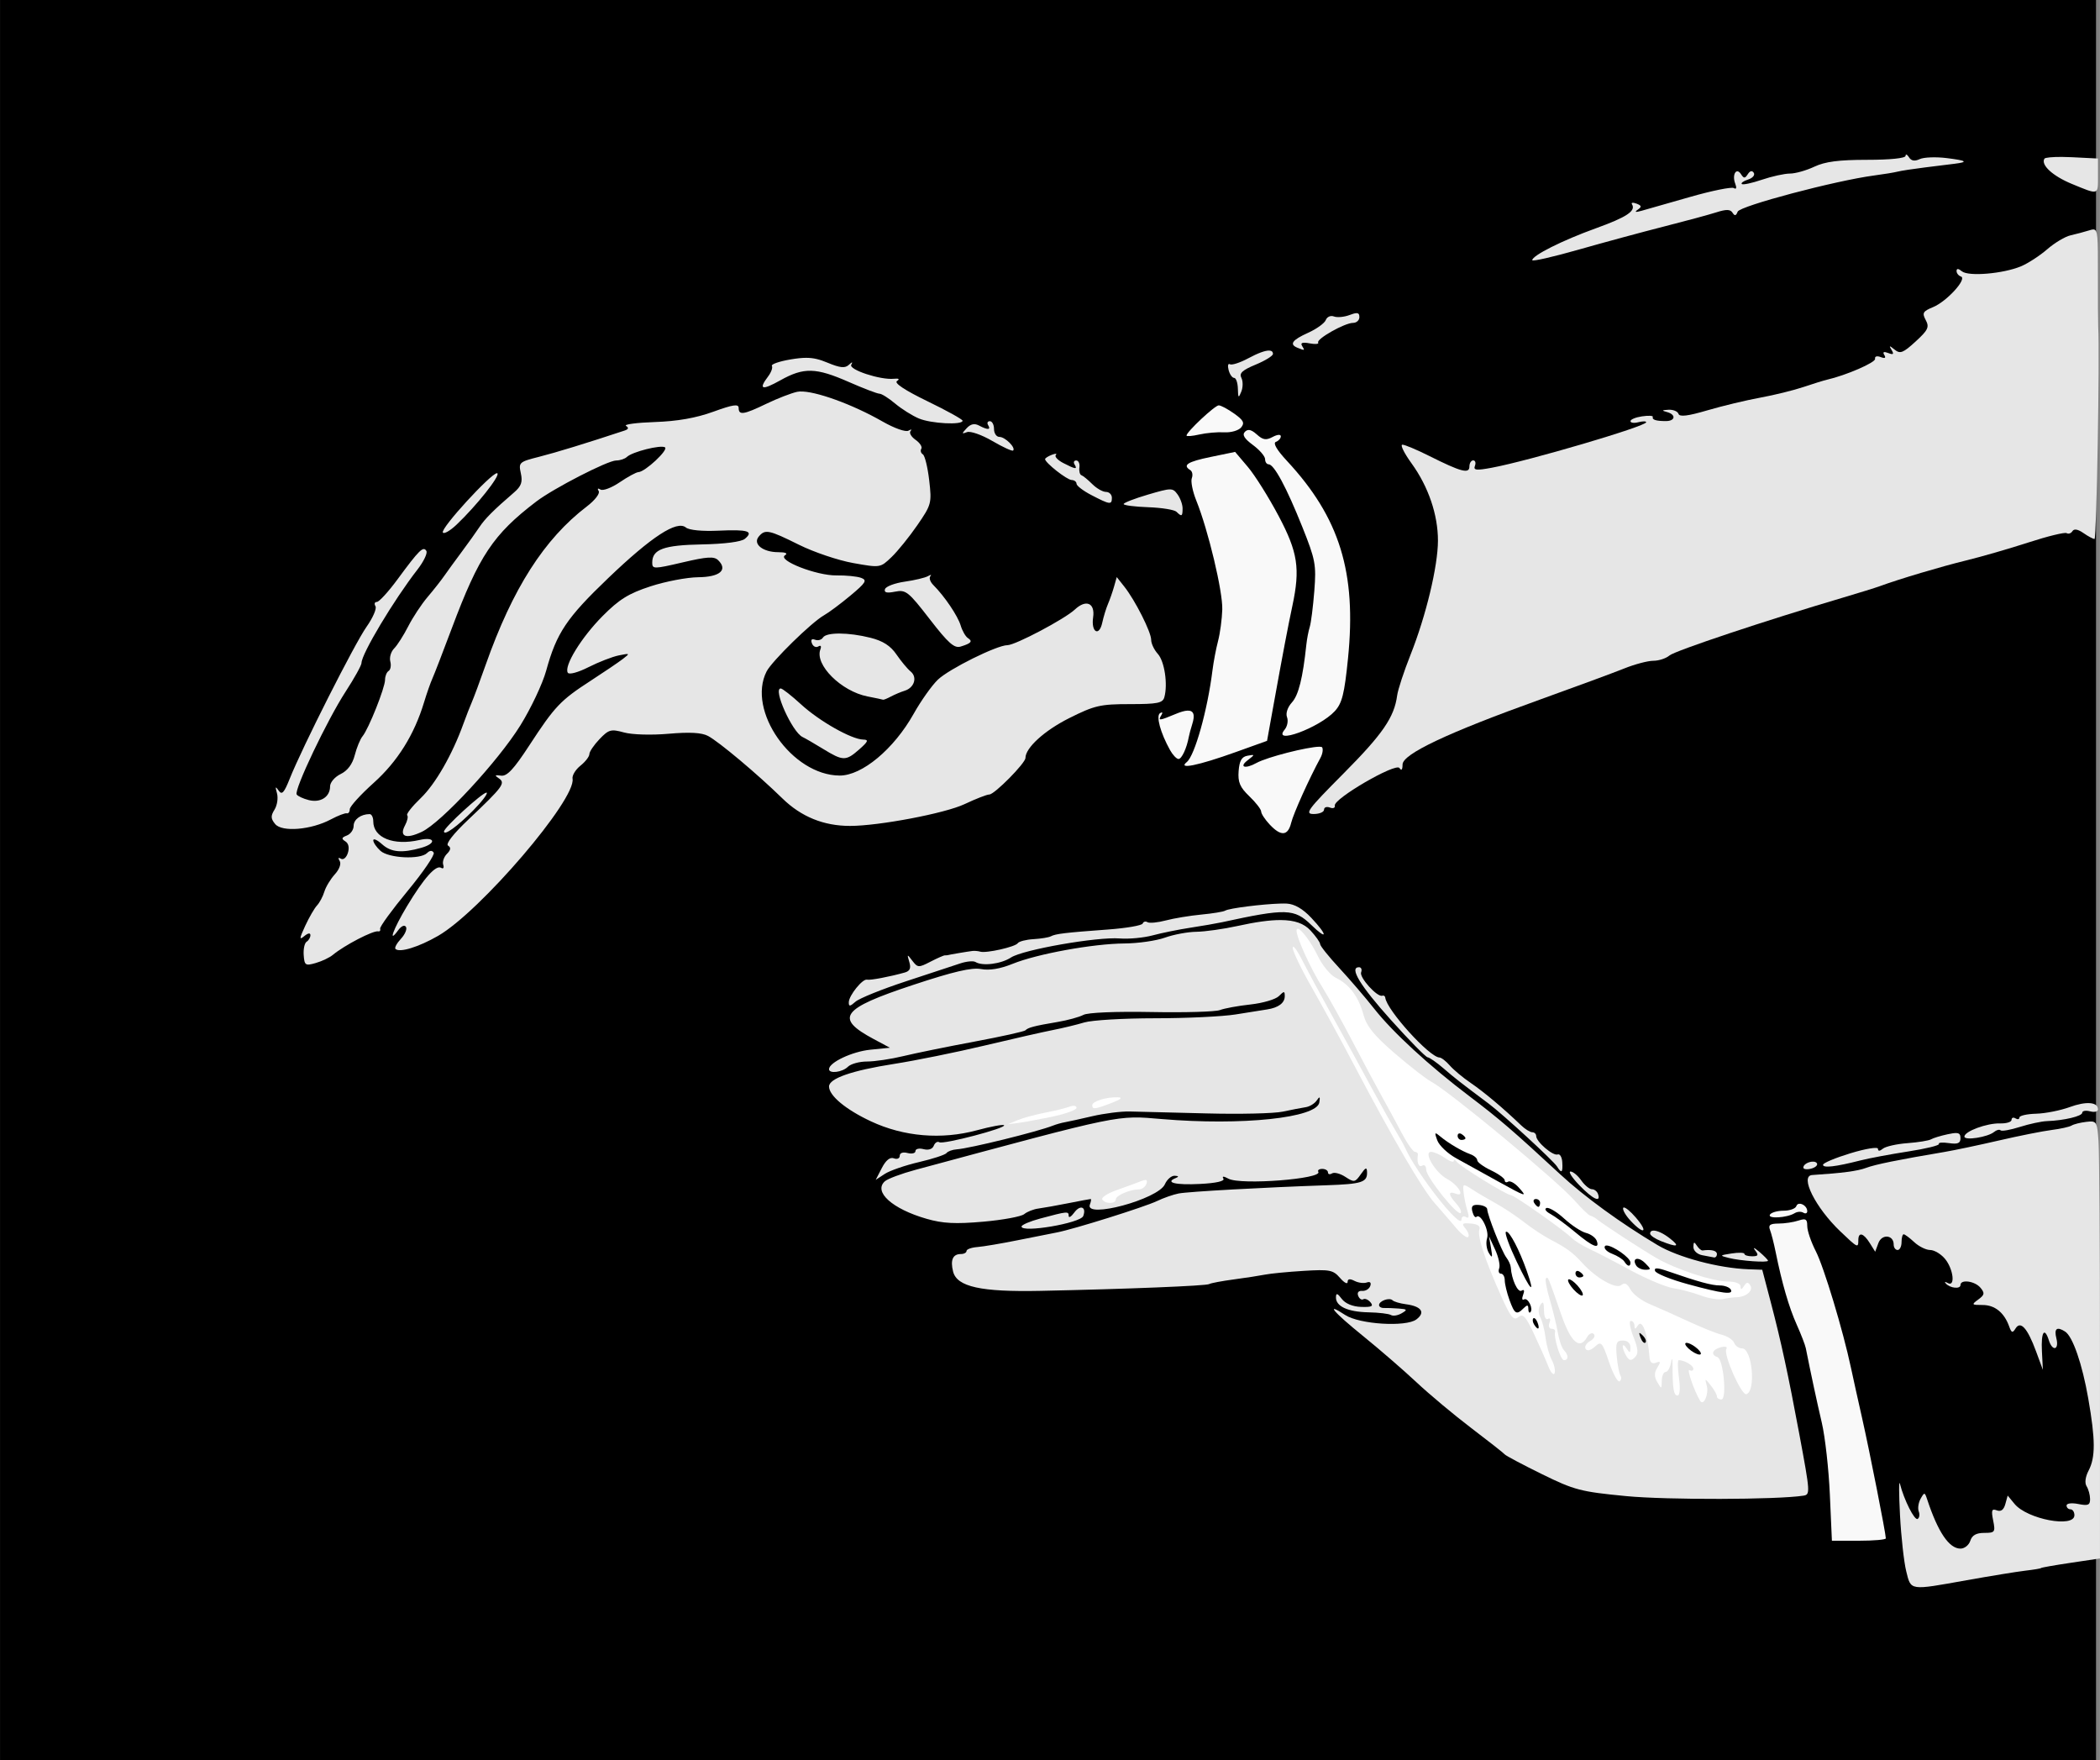 <?xml version="1.0" encoding="UTF-8"?>
<svg width="150.85mm" height="126.43mm" version="1.1" viewBox="0 0 534.51 448" xmlns="http://www.w3.org/2000/svg">
<rect x="0" y="0" width="534.51" height="448" fill="#808080" stroke="none"/>
<g transform="translate(-442.42 -940.83)">
<rect x="442.42" y="940.83" width="533.51" height="448" fill-rule="evenodd"/>
<g fill="#e6e6e6">
<path d="m647.61 1031.9c-1.124 8e-4 -2.375 0.141-3.945 0.404-2.893 0.485-5.045 1.232-4.781 1.658 0.263 0.426-0.169 1.628-0.959 2.672-2.532 3.345-1.614 3.632 3.127 0.982 5.957-3.329 9.011-3.257 17.375 0.414 3.759 1.65 7.287 3 7.84 3s2.347 1.129 3.986 2.508c1.639 1.379 4.363 3.09 6.053 3.801 3.112 1.308 11.107 1.718 11.117 0.568 2e-3 -0.344-4.029-2.578-8.957-4.965-5.699-2.76-8.52-4.628-7.75-5.129 0.78-0.507 0.499-0.714-0.789-0.582-3.417 0.349-11.537-2.321-10.842-3.564 0.444-0.793 0.256-0.784-0.627 0.031-0.966 0.892-2.231 0.762-5.396-0.555-2.057-0.856-3.578-1.243-5.451-1.242zm-1.6 8.566c-0.256 0.012-0.487 0.039-0.691 0.084-1.546 0.34-5.078 1.711-7.848 3.047-5.779 2.788-7.045 2.978-7.045 1.055 0-1.068-1.443-0.854-6.447 0.963-4.394 1.595-9.135 2.432-14.895 2.627-4.647 0.157-7.946 0.6-7.332 0.983 0.759 0.473 0.645 0.852-0.355 1.184-9.62 3.186-17.417 5.579-21.758 6.678-5.09 1.288-5.262 1.444-4.658 4.193 0.49 2.23 0.114 3.297-1.715 4.873-5.251 4.525-7.413 6.69-8.84 8.846-0.825 1.247-2.85 4.079-4.5 6.295-1.65 2.216-3.658 4.976-4.461 6.133s-2.713 3.578-4.244 5.381c-1.531 1.803-3.739 5.148-4.906 7.436-1.167 2.288-2.78 4.819-3.584 5.623-0.804 0.804-1.243 2.293-0.977 3.311 0.266 1.017 0.075 2.102-0.424 2.41-0.498 0.308-0.91 1.322-0.91 2.252-6e-3 2.024-4.177 12.496-5.723 14.367-0.601 0.727-1.496 2.897-1.99 4.822-0.588 2.293-1.826 3.95-3.59 4.805-1.481 0.718-2.691 2.126-2.691 3.129 0 2.687-2.42 4.252-5.414 3.5-1.433-0.36-2.822-1.006-3.088-1.436-0.709-1.147 7.766-18.951 12.457-26.17 2.225-3.424 4.045-6.705 4.045-7.291 0-2.302 8.215-16.018 14.238-23.77 1.595-2.053 2.616-4.192 2.268-4.756-0.789-1.277-1.815-0.266-7.338 7.238-2.327 3.163-4.695 5.75-5.26 5.75s-0.725 0.488-0.357 1.084-0.655 2.958-2.273 5.25c-3.025 4.283-16.38 30.694-19.562 38.686-1.434 3.602-1.988 4.186-2.816 2.981-0.806-1.173-0.897-1.022-0.418 0.688 0.337 1.203 0.058 3.08-0.623 4.17-1 1.602-0.969 2.306 0.168 3.676 1.745 2.103 9.16 1.482 14.17-1.185 1.817-0.968 3.642-1.666 4.055-1.553s0.752-0.357 0.762-1.045c7e-3 -0.688 2.745-3.702 6.086-6.699 6.081-5.456 10.334-12.266 12.834-20.551 0.664-2.2 1.611-4.9 2.106-6s2.729-6.883 4.967-12.854c6.897-18.404 10.526-23.847 21.467-32.191 4.407-3.362 18.205-10.455 20.338-10.455 0.985 0 2.218-0.407 2.74-0.906 1.361-1.3 8.589-3.124 9.688-2.445 0.987 0.61-5.043 6.245-6.756 6.312-0.56 0.022-2.705 1.186-4.768 2.588-2.062 1.401-4.261 2.232-4.887 1.846-0.676-0.418-0.861-0.26-0.459 0.391 0.376 0.609-0.958 2.342-3.008 3.906-10.851 8.278-18.903 20.879-25.756 40.309-1.455 4.125-3.04 8.4-3.523 9.5s-1.448 3.575-2.143 5.5c-2.848 7.889-7.122 15.333-10.871 18.936-2.188 2.102-3.736 4.063-3.441 4.357s0.049 1.447-0.547 2.561c-1.547 2.89 0.222 3.572 4.279 1.647 4.966-2.357 19.395-17.935 25.068-27.068 2.709-4.362 5.668-10.632 6.576-13.932 2.652-9.639 5.194-13.426 15.857-23.629 10.981-10.506 17.432-14.703 19.705-12.816 0.816 0.677 4.149 1 8.334 0.807 7.479-0.345 9.014 0.135 6.664 2.086-0.904 0.75-5.159 1.3-10.889 1.408-9.775 0.184-12.674 1.245-12.674 4.639 0 1.66 0.395 1.658 7.75-0.062 6.251-1.463 7.997-1.57 9.035-0.551 2.528 2.483 0.426 4.276-5.078 4.33-2.865 0.028-8.331 1.071-12.148 2.318-5.578 1.823-7.975 3.31-12.209 7.578-5.419 5.462-9.878 12.732-8.84 14.412 0.334 0.541 2.613-0.076 5.289-1.43 2.586-1.308 6.051-2.652 7.701-2.986 2.862-0.58 2.908-0.538 1 0.924-1.1 0.843-4.781 3.336-8.18 5.539-7.68 4.979-9.105 6.479-15.602 16.434-3.995 6.121-5.691 7.932-7.221 7.709-1.575-0.23-1.693-0.087-0.562 0.674 1.789 1.203 1.109 2.126-7.725 10.496-3.857 3.654-5.858 6.223-5.176 6.644 0.783 0.484 0.696 1.103-0.293 2.092-0.772 0.772-1.196 2.024-0.943 2.783 0.253 0.759 0.016 1.108-0.525 0.773-1.334-0.825-4.414 2.633-8.703 9.77-3.467 5.769-4.944 9.819-2.225 6.1 0.782-1.069 1.608-1.424 1.967-0.844 0.34 0.55-0.239 1.92-1.287 3.045-1.048 1.125-1.669 2.282-1.381 2.57 1.02 1.02 5.892-0.473 10.842-3.324 10.696-6.16 35.196-34.78 34.232-39.988-0.153-0.825 0.749-2.32 2.002-3.322 1.253-1.002 2.279-2.328 2.279-2.945 0-0.617 1.163-2.337 2.586-3.822 2.35-2.453 2.921-2.608 6.227-1.695 2.074 0.573 6.96 0.716 11.359 0.332 5.348-0.467 8.428-0.297 10.023 0.551 2.811 1.494 12.647 9.754 18.932 15.898 4.779 4.672 10.512 7.004 17.211 7.004 7.372 0 24.211-3.202 29.164-5.545 2.854-1.35 5.692-2.455 6.307-2.455 1.303 0 9.191-7.979 9.191-9.297 0-2.578 4.856-6.994 11.162-10.148 6.429-3.216 7.896-3.555 15.404-3.555 7.05 0 8.372-0.263 8.787-1.75 0.922-3.303 0.044-9.152-1.654-11.029-0.935-1.033-1.699-2.644-1.699-3.582 0-1.99-4.078-10.063-6.846-13.555l-1.914-2.416-0.684 2.416c-0.376 1.329-1.07 3.316-1.543 4.416-0.473 1.1-1.133 3.256-1.467 4.791-0.791 3.636-2.876 2.405-2.322-1.371 0.537-3.661-1.8-4.667-4.641-1.998-2.574 2.418-15.178 9.078-17.18 9.078-2.645 0-14.853 6.056-17.691 8.775-1.536 1.472-4.314 5.388-6.172 8.701-5.032 8.971-13.145 15.737-18.836 15.707-12.121-0.063-23.674-16.529-18.592-26.498 1.331-2.61 11.465-12.526 14.605-14.289 1.221-0.685 4.265-2.954 6.764-5.043 3.93-3.285 4.293-3.892 2.682-4.488-1.024-0.379-3.846-0.658-6.269-0.621-5.068 0.077-15.131-3.862-13.09-5.123 0.793-0.49 0.149-0.787-1.713-0.787-3.925 0-6.544-2.084-4.982-3.965 1.611-1.941 2.553-1.75 10.25 2.078 3.773 1.877 9.971 3.967 13.773 4.646 6.907 1.234 6.915 1.234 9.779-1.51 1.577-1.51 4.537-5.171 6.578-8.135 3.583-5.203 3.688-5.597 3.012-11.42-0.385-3.317-1.112-6.288-1.617-6.6-0.505-0.312-0.678-0.955-0.385-1.43 0.293-0.474-0.373-1.495-1.478-2.269-1.106-0.774-1.675-1.779-1.266-2.231 0.409-0.452 0.175-0.493-0.52-0.094-0.712 0.41-3.591-0.605-6.604-2.328-7.726-4.421-17.203-7.822-21.049-7.639zm48.355 7.562c-0.583 0-0.779 0.45-0.439 1 0.766 1.239-0.106 1.278-2.316 0.105-1.161-0.616-2.141-0.401-3.152 0.691-1.294 1.397-1.282 1.514 0.092 0.986 0.857-0.329 3.754 0.684 6.439 2.252 2.685 1.568 5.072 2.663 5.303 2.432 0.722-0.722-2.041-3.467-3.488-3.467-0.758 0-1.377-0.9-1.377-2s-0.478-2-1.061-2zm16.787 8.295c-0.184-0.01-0.535 0.076-1.008 0.258-0.946 0.363-1.719 0.859-1.719 1.101 0 0.913 5.552 5.282 6.75 5.313 0.688 0.017 1.25 0.445 1.25 0.949s1.688 1.798 3.75 2.871c4.758 2.477 5.25 2.543 5.25 0.713 0-0.825-0.675-1.5-1.5-1.5s-2.4-0.9-3.5-2-2.337-2.112-2.75-2.25c-0.413-0.138-0.645-1.038-0.514-2s-0.233-1.75-0.809-1.75-0.768 0.45-0.428 1c0.824 1.333 0.232 1.26-2.871-0.35-1.429-0.742-2.282-1.665-1.895-2.053 0.194-0.194 0.176-0.295-8e-3 -0.303zm-142.25 4.934c-1.585 0.089-14.409 14.057-13.77 15.104 0.28 0.458 1.851-0.442 3.492-2 5.054-4.797 11.084-12.377 10.395-13.066-0.027-0.027-0.066-0.04-0.117-0.037zm171.24 4.131c-0.98 0.01-2.546 0.445-5.51 1.316-3.414 1.003-6.208 2.088-6.209 2.41-8e-4 0.322 2.812 0.685 6.25 0.807 3.438 0.122 6.677 0.646 7.199 1.164 1.33 1.319 1.551 1.196 1.551-0.867 0-0.995-0.581-2.603-1.291-3.574-0.616-0.843-1.011-1.264-1.99-1.256zm-60.809 21.77c-0.108-0.01-0.353 0.094-0.711 0.301-0.715 0.413-3.379 1.047-5.918 1.41s-4.802 1.218-5.029 1.9c-0.294 0.883 0.441 1.071 2.553 0.648 2.75-0.55 3.392-0.041 8.83 6.994 4.725 6.113 6.254 7.47 7.865 6.979 2.702-0.824 3.144-1.341 1.855-2.166-0.597-0.383-1.425-1.82-1.838-3.195-0.741-2.467-4.099-7.439-6.955-10.295-0.807-0.807-1.152-1.817-0.766-2.246 0.193-0.214 0.222-0.325 0.113-0.33zm-23.184 14.914c-2.218-0.01-3.84 0.331-4.269 1.025-0.363 0.588-1.266 0.835-2.008 0.551-0.865-0.332-1.151-1e-3 -0.795 0.926 0.305 0.795 1.033 1.147 1.619 0.785 0.63-0.389 0.846-0.08 0.527 0.756-1.482 3.893 5.315 10.664 12.014 11.967 2.027 0.394 3.804 0.769 3.949 0.832 0.145 0.063 1.045-0.303 2-0.812 0.955-0.51 2.533-1.174 3.508-1.476 2.451-0.761 3.279-3.447 1.508-4.895-0.809-0.661-2.431-2.609-3.606-4.328-1.51-2.211-3.441-3.455-6.598-4.25-2.817-0.71-5.631-1.07-7.85-1.08zm-14.996 13.982c-2.114-0.073 2.903 11.114 5.539 12.354 0.676 0.318 3.03 1.681 5.231 3.029 5.078 3.113 5.784 3.123 9.193 0.123 2.274-2 2.467-2.474 1.022-2.5-2.982-0.053-11.153-4.676-15.812-8.945-2.421-2.219-4.749-4.046-5.172-4.061zm-74.928 26.5c-1.107 0.051-10.803 8.885-10.803 9.902 0 1.162 3.432-1.318 7.443-5.379 2.17-2.196 3.718-4.222 3.439-4.5-0.017-0.017-0.044-0.024-0.08-0.024zm-29.723 5.473c-2.236 0-4.08 1.356-4.08 3 0 0.982-0.776 2.084-1.723 2.447-1.357 0.521-1.44 0.835-0.393 1.482 0.831 0.514 1.073 1.623 0.648 2.961-0.377 1.188-1.158 1.842-1.76 1.471-0.668-0.413-0.793-0.2-0.324 0.559 0.44 0.711-0.078 2.144-1.23 3.404-1.094 1.197-2.296 3.186-2.67 4.42-0.374 1.234-1.214 2.809-1.865 3.5-0.651 0.691-2.003 3.026-3.004 5.188-1.508 3.256-1.55 3.706-0.25 2.627 0.959-0.796 1.57-0.89 1.57-0.24 0 0.585-0.432 1.331-0.959 1.656-0.526 0.325-0.864 1.862-0.75 3.416 0.191 2.605 0.429 2.762 3.055 2.01 1.566-0.448 3.527-1.379 4.357-2.068 2.961-2.457 10.293-6.262 11.547-5.992 0.412 0.089 0.637-0.218 0.5-0.682-0.138-0.463 3.009-4.785 6.994-9.604s6.971-9.203 6.637-9.744c-0.389-0.63-0.999-0.593-1.695 0.104-1.709 1.709-9.768 1.323-11.857-0.568-1.006-0.91-1.828-2.113-1.828-2.674s1.012-0.108 2.25 1.004c2.287 2.056 5.057 2.303 10 0.893 3.939-1.124 3.492-2.897-0.5-1.98-6.59 1.513-11.75-0.57-11.75-4.742 0-1.015-0.415-1.846-0.92-1.846z"/>
<path d="m768.28 1170.8c-4.481 0.131-13.003 1.174-14.018 1.801-0.444 0.275-3.175 0.723-6.07 0.996-2.895 0.274-6.962 0.946-9.037 1.494-2.075 0.548-4.176 0.748-4.666 0.445-0.49-0.303-1.042-0.149-1.227 0.344-0.184 0.492-4.159 1.177-8.834 1.52-10.874 0.797-13.342 1.091-14.533 1.73-0.533 0.286-2.524 0.611-4.428 0.725-1.903 0.113-3.703 0.578-4 1.031-0.611 0.933-8.013 2.603-9.539 2.152-0.55-0.163-1.45-0.243-2-0.178-1.177 0.139-5.888 0.934-6.25 1.055-0.138 0.046-0.481 0.075-0.762 0.062-0.281-0.011-1.936 0.717-3.678 1.617-2.988 1.545-3.246 1.534-4.592-0.229-1.356-1.776-1.395-1.762-0.781 0.301 0.47 1.581 0.159 2.307-1.147 2.676-3.805 1.074-8.829 2.027-9.613 1.822-1.124-0.293-4.604 4.006-4.644 5.738h2e-3c-0.027 1.153 0.281 1.127 1.717-0.137 0.963-0.847 6.7-3.166 12.75-5.152s12.303-4.048 13.896-4.582c1.593-0.534 3.346-0.695 3.894-0.355 1.781 1.101 6.51 0.497 9.027-1.152 3.044-1.995 21.927-5.302 27.674-4.848 2.332 0.184 6.101-0.168 8.375-0.781 2.274-0.614 6.608-1.493 9.633-1.955s6.625-1.085 8-1.385c16.337-3.559 18.437-3.497 22.738 0.672 4.234 4.107 4.236 2.672 0-1.818-2.169-2.299-4.26-3.505-6.25-3.606-0.441-0.022-0.999-0.023-1.639 0zm0.107 4.195c-2.805-0.012-6.372 0.493-10.959 1.502-3.575 0.786-8.3 1.452-10.5 1.48s-5.8 0.7-8 1.492c-2.2 0.792-6.846 1.46-10.322 1.484-7.962 0.055-22.207 2.651-28.457 5.186-3.134 1.27-5.895 1.728-8.025 1.328-2.377-0.446-7.009 0.636-17.275 4.031-18.382 6.08-20.078 8.426-9.988 13.82l4.068 2.174-5 0.502c-4.602 0.463-10.5 3.244-10.5 4.951 0 1.225 3.404 0.789 4.809-0.615 0.733-0.733 2.923-1.334 4.867-1.334 1.944 0 6.075-0.613 9.18-1.363 3.104-0.751 11.27-2.417 18.145-3.701s12.725-2.582 13-2.885c0.629-0.692 2.292-1.123 8.182-2.117 2.576-0.435 5.535-1.248 6.576-1.805 1.115-0.597 8.224-0.893 17.316-0.723 8.483 0.16 16.326-0.066 17.426-0.5 1.1-0.433 4.587-1.073 7.75-1.42 3.163-0.347 6.425-1.304 7.25-2.129 1.333-1.333 1.5-1.331 1.5 0.014 0 1.73-1.608 2.935-4.5 3.375-1.1 0.167-4.7 0.74-8 1.272s-12.529 0.975-20.508 0.975c-7.979 0-16.079 0.482-18 1.06-1.921 0.579-5.517 1.448-7.992 1.932-2.475 0.483-10.35 2.272-17.5 3.975s-17.5 3.799-23 4.66c-10.692 1.674-16.5 3.695-16.5 5.74 0 2.329 4.256 5.866 10.664 8.865 8.351 3.908 17.955 4.718 26.979 2.275 3.545-0.96 6.653-1.537 6.908-1.281 0.699 0.699-15.47 4.95-16.473 4.33-0.478-0.295-1.115 0.102-1.414 0.881-0.332 0.866-1.345 1.206-2.603 0.877-1.134-0.296-2.061-0.078-2.061 0.484 0 0.563-0.9 0.788-2 0.5-1.195-0.312-2-0.03-2 0.701 0 0.674-0.67 0.966-1.492 0.65-0.977-0.375-2.035 0.473-3.059 2.453l-1.565 3.025 2.312-1.514c1.271-0.833 5.194-2.188 8.717-3.01s6.669-1.854 6.994-2.295c0.325-0.441 1.492-0.865 2.592-0.943 3.325-0.236 20.596-4.494 24.5-6.041 0.825-0.327 2.175-0.711 3-0.852s3.975-0.834 7-1.541 7.3-1.249 9.5-1.205 10.975 0.265 19.5 0.49 17.3 0.024 19.5-0.449c2.2-0.473 4.822-0.982 5.828-1.131 1.006-0.148 2.269-0.915 2.805-1.701 0.773-1.135 0.911-1.034 0.67 0.492-0.622 3.937-19.693 5.95-40.076 4.23-11.592-0.978-9.76-1.356-62.727 12.924-3.575 0.964-7.079 2.275-7.787 2.912-2.969 2.673 1.879 7.032 10.617 9.547 4.146 1.193 7.348 1.356 14.412 0.736 4.995-0.438 9.694-1.304 10.441-1.924 0.747-0.62 2.36-1.258 3.586-1.418 1.226-0.16 4.653-0.771 7.615-1.359 2.962-0.588 5.536-1.07 5.719-1.07s0.09 0.631-0.205 1.4c-1.435 3.738 17.42-1.349 19.088-5.15 0.543-1.238 1.668-2.213 2.5-2.17 1.036 0.054 1.116 0.239 0.256 0.586-2.826 1.139-0.048 1.816 6.164 1.5 4.136-0.21 6.371-0.715 5.979-1.35-0.414-0.671 0.028-0.665 1.303 0.018 3.101 1.66 23.979 0.056 22.859-1.756-0.253-0.41 0.195-0.744 0.996-0.744s1.457 0.402 1.457 0.893 0.469 0.601 1.043 0.246c0.574-0.355 2.106 0.052 3.404 0.902 2.202 1.443 2.465 1.398 3.904-0.664 1.259-1.804 1.553-1.899 1.596-0.519 0.079 2.541-1.349 2.999-10.277 3.303-15.856 0.539-35.2 1.614-37.67 2.092-1.375 0.266-3.85 1.131-5.5 1.922-3.169 1.52-21.258 7.192-25.5 7.996-1.375 0.261-5.875 1.153-10 1.986s-8.738 1.612-10.25 1.73-2.75 0.568-2.75 0.998c0 0.429-0.649 0.781-1.441 0.781-2.049 0-2.72 1.512-1.98 4.457 0.976 3.889 7.081 5.234 22.295 4.914 22.124-0.464 42.159-1.272 42.904-1.73 0.397-0.244 3.198-0.772 6.223-1.174s6.625-0.957 8-1.232c1.375-0.276 5.789-0.703 9.81-0.949 6.623-0.406 7.495-0.236 9.25 1.787 1.066 1.229 1.94 1.7 1.94 1.047 0-0.808 0.56-0.901 1.75-0.289 0.963 0.495 2.369 0.679 3.125 0.41 0.848-0.302 1.188 0.036 0.891 0.885-0.266 0.756-1.185 1.319-2.045 1.25-0.939-0.075-1.353 0.422-1.037 1.244 0.289 0.753 0.877 1.153 1.307 0.887 0.43-0.266 1.259 0.091 1.84 0.791 0.823 0.992 0.291 1.248-2.404 1.158-2.138-0.071-4.013-0.849-4.91-2.035-1.123-1.484-1.459-1.577-1.484-0.41-0.049 2.304 3.014 3.719 8.281 3.824 2.619 0.053 5.192 0.361 5.717 0.685 0.525 0.324 1.744 0.13 2.711-0.434 1.552-0.903 1.466-1.047-0.74-1.213-1.375-0.103-3.062-0.167-3.75-0.141-0.688 0.025-1.25-0.306-1.25-0.736 0-1.067 2.652-2.01 3.439-1.223 0.35 0.349 1.856 0.798 3.348 0.994 4.009 0.528 5.096 2.079 2.713 3.875-2.634 1.985-14.493 1.248-18.117-1.127-5.271-3.453-2.997-0.756 4.428 5.252 4.229 3.422 10.389 8.752 13.689 11.844 3.3 3.092 9.6 8.357 14 11.699 4.4 3.342 8.225 6.351 8.5 6.688 0.275 0.337 4.524 2.592 9.443 5.01 8.286 4.073 9.868 4.485 21.5 5.604 10.333 0.993 38.353 0.923 45.057-0.113 1.786-0.276 1.755-0.743-0.994-15.498-2.86-15.35-4.697-23.844-7.301-33.75l-2.168-8.25-3.519-0.127c-7.578-0.275-17.856-3.013-23.152-6.166-9.29-5.531-18.529-12.247-24.725-17.975-12.169-11.249-15.559-14.162-23.146-19.902-10.235-7.743-19.515-16.276-24.254-22.301-2.176-2.766-6.157-7.404-8.848-10.309s-4.893-5.651-4.893-6.104c0-0.453-1.104-2.015-2.453-3.471-1.633-1.762-3.981-2.633-7.588-2.648zm19.939 12.002c-2.567 0 0.251 4.658 8.102 13.393 4.675 5.202 8.89 9.492 9.367 9.533 0.477 0.041 2.302 1.312 4.055 2.824 2.919 2.519 4.321 3.615 11.471 8.961 3.657 2.734 16.502 14.542 17.406 16 1.162 1.875 1.507 1.597 1.344-1.082-0.079-1.305-0.608-2.195-1.178-1.977-1.177 0.451-5.465-3.23-5.465-4.691 0-0.528-0.45-0.961-1-0.961s-1.82-0.787-2.822-1.75c-4.502-4.324-9.514-8.537-12.826-10.785-1.979-1.343-4.382-3.347-5.342-4.453s-2.143-2.021-2.629-2.033c-2.543-0.063-13.433-12.085-13.795-15.228-0.048-0.412-0.388-0.637-0.756-0.5-1.255 0.469-5.892-4.649-5.393-5.951 0.274-0.714 0.032-1.299-0.539-1.299zm53.848 52c-0.627 0 0.388 1.575 2.254 3.5 3.438 3.547 5.51 4.529 4.75 2.25-0.229-0.688-0.933-1.25-1.565-1.25s-1.858-1.012-2.725-2.25c-0.867-1.238-2.088-2.25-2.715-2.25zm13.525 9.158c-0.061 0.013-0.104 0.047-0.129 0.107-0.196 0.483 0.669 1.971 1.924 3.307 3.445 3.667 4.547 2.913 1.281-0.877-1.371-1.591-2.647-2.626-3.076-2.537zm-138 0.027c-0.492-0.045-1.184 0.345-1.852 1.258-0.78 1.067-1.418 1.445-1.418 0.838 0-1.206-0.297-1.18-7.25 0.684-2.612 0.7-4.75 1.616-4.75 2.033 0 1.694 15.008-0.854 15.703-2.666 0.503-1.312 0.2-2.089-0.434-2.147zm145.63 5.848c-0.56 0-0.898 0.248-0.898 0.775 0 0.444 1.238 1.295 2.75 1.893 4.242 1.676 4.99 1.442 2.25-0.701-1.618-1.265-3.167-1.964-4.102-1.967zm10.305 3.098c-0.132 0.053-0.183 0.399-0.189 1.051-9e-3 0.955 0.958 1.867 2.236 2.113 1.238 0.238 2.587 0.495 3 0.57s0.75-0.315 0.75-0.865c0-0.865-1.394-1.214-3.639-0.914-0.351 0.047-1.019-0.515-1.484-1.25-0.328-0.518-0.542-0.758-0.674-0.705zm15.232 1.375c-0.053 0.039 0.033 0.214 0.275 0.531 0.965 1.258 0.826 1.535-0.768 1.535-1.069 0-1.943-0.276-1.943-0.613s-1.462-0.385-3.25-0.107c-3.099 0.48-3.134 0.533-0.75 1.135 2.999 0.756 10 1.254 10 0.711 0-0.212-1.006-1.243-2.234-2.291-0.767-0.654-1.241-0.966-1.33-0.9z"/>
</g>
<path d="m772.75 1177.2c0.876 0.081 3.379 3.368 5.137 7.023 1.126 2.341 3.172 4.802 4.547 5.471 3.459 1.681 5.786 4.789 7.019 9.371 0.794 2.951 2.716 5.324 7.973 9.848 3.809 3.279 7.957 6.507 9.217 7.174 4.635 2.453 32.102 25.215 36.574 30.309 1.749 1.992 3.527 3.704 3.949 3.803 0.422 0.098 1.218 0.54 1.768 0.983 1.763 1.42 11.889 8.006 15.289 9.943 4.976 2.836 14.234 5.863 17.926 5.863 1.953 0 3.289 0.507 3.299 1.25 0.011 0.92 0.242 0.893 0.875-0.105 0.661-1.044 1.034-1.076 1.613-0.139 0.818 1.323-1.082 2.945-3.502 2.992-0.825 0.016-2.4 0.227-3.5 0.469s-3.627-0.168-5.613-0.912c-1.986-0.744-5.136-1.58-7-1.857-1.864-0.278-6.762-2.335-10.887-4.57s-8.869-4.692-10.541-5.457c-1.672-0.765-3.697-2.035-4.5-2.822-2.139-2.097-14.59-10.848-15.436-10.848-1.057 0-12.897-7.306-13.76-8.49-0.404-0.555-0.74-0.647-0.75-0.203-8e-3 0.444-1.014 0.106-2.236-0.75s-2.811-1.557-3.527-1.557c-2.068 0 1.081 5.304 4.111 6.926 2.837 1.518 4.666 4.683 2.148 3.717-1.978-0.759-1.917 0.25 0.15 2.535 0.913 1.009 1.421 2.075 1.127 2.369-0.833 0.833-8.787-9.12-8.787-10.994 0-0.919-0.45-1.393-1-1.053-0.899 0.556-1.434-0.757-1.119-2.75 0.065-0.412-0.268-0.75-0.74-0.75-0.472 0-1.978-2.138-3.35-4.75-1.371-2.612-3.629-6.775-5.018-9.25-1.389-2.475-4.754-8.775-7.479-14s-6.194-11.463-7.709-13.863c-2.989-4.733-6.586-12.618-6.586-14.434 0-0.358 0.114-0.509 0.316-0.49z" fill="#fff"/>
<path d="m771.57 1181.8c-0.07 0.013-0.108 0.095-0.111 0.254-0.017 0.848 2.141 5.348 4.799 10 2.658 4.652 7.435 13.407 10.615 19.457 9.897 18.828 17.494 31.858 20.697 35.5 1.693 1.925 4.171 4.795 5.508 6.377 1.337 1.581 2.702 2.604 3.033 2.273 0.331-0.331 0.032-1.287-0.664-2.125-1.082-1.303-0.883-1.49 1.381-1.303 1.712 0.142 2.467 0.679 2.143 1.525-0.599 1.562 1.429 7.778 5.498 16.848 2.465 5.493 3.222 6.43 4.404 5.449 1.177-0.977 1.869-0.251 3.934 4.135 1.377 2.926 3.034 6.67 3.682 8.32s1.378 2.464 1.623 1.807c0.245-0.657-0.073-2.163-0.707-3.348-0.634-1.184-1.348-3.733-1.588-5.664-0.239-1.931-0.843-4.275-1.342-5.207-0.544-1.017-0.542-2.273 0.01-3.141 0.68-1.075 0.918-0.725 0.93 1.363 0.01 1.593 0.443 2.544 1.004 2.197 0.567-0.35 0.734 0.051 0.393 0.941-0.328 0.854-0.097 1.551 0.512 1.551 0.609 0 1.021 0.338 0.916 0.75-0.395 1.556 1.387 7.25 2.269 7.25 1.192 0 1.181-1.338-0.023-2.549-0.519-0.522-1.215-2.526-1.547-4.451s-1.256-5.714-2.053-8.42c-0.797-2.706-1.237-5.132-0.977-5.393 0.523-0.523 0.506-0.567 3.908 9.238 2.444 7.045 4.7 9.028 6.537 5.744 0.509-0.909 1.293-1.285 1.742-0.836 0.449 0.449 0.024 1.26-0.945 1.803-0.969 0.542-1.484 1.438-1.143 1.99 0.382 0.618 1.286 0.401 2.356-0.566 1.616-1.463 1.865-1.196 3.59 3.877 1.019 2.997 2.224 5.219 2.68 4.938 0.456-0.282 0.566-0.939 0.244-1.459-0.322-0.52-0.749-2.738-0.949-4.93-0.311-3.398-0.08-3.986 1.568-3.986 1.18 0 1.927 0.682 1.918 1.75-0.013 1.496-0.156 1.532-0.984 0.25-0.533-0.825-0.971-1.05-0.971-0.5s0.425 1.672 0.943 2.492c0.737 1.165 1.208 1.228 2.15 0.285s0.861-2.091-0.377-5.242c-0.872-2.219-1.172-4.035-0.666-4.035 0.506 0 0.928 0.562 0.936 1.25 0.012 0.935 0.228 0.914 0.861-0.084 1.119-1.766 2.479 1.981 2.975 8.191 0.096 1.204 0.67 1.657 1.633 1.287 1.206-0.463 1.275-0.23 0.361 1.232-0.826 1.323-0.832 2.31-0.018 3.713 1.051 1.811 1.112 1.794 1.141-0.338 0.017-1.238 0.451-2.25 0.965-2.25 0.513 0 1.121-1.012 1.35-2.25 0.297-1.605 0.416-1.391 0.42 0.75 0.01 5.773 0.304 7.5 1.277 7.5 0.587 0 0.733-1.806 0.363-4.5-0.339-2.475-0.367-4.5-0.062-4.5 1.458 0 3.717 1.316 3.717 2.166 0 0.524-0.432 0.683-0.963 0.355-0.828-0.512 1.181 5.322 2.697 7.834 0.869 1.438 2.255-1.723 1.691-3.856h-2e-3c-0.522-1.973-0.507-1.973 1.023-0.059 0.854 1.068 1.553 2.305 1.553 2.75 0 0.445 0.507 0.809 1.127 0.809 1.496 0 0.542-10.276-1.002-10.791-1.781-0.594-1.314-1.926 0.875-2.498 1.15-0.301 1.748-0.113 1.404 0.443-0.822 1.33 3.854 11.884 5.096 11.5 2.489-0.771 1.482-11.654-1.078-11.654-0.817 0-1.73-0.635-2.027-1.41-0.298-0.775-1.713-1.703-3.147-2.062s-5.338-1.927-8.678-3.482c-3.34-1.556-7.722-3.514-9.74-4.351-2.018-0.838-4.188-2.49-4.82-3.672-0.837-1.563-1.489-1.869-2.394-1.117-1.303 1.081-6.367-1.793-9.795-5.559-2.453-2.695-4.103-3.921-7.916-5.893-1.873-0.969-4.979-3.004-6.904-4.523s-5.217-3.709-7.314-4.865-4.849-2.78-6.115-3.609c-2.195-1.438-2.289-1.394-2.035 0.92 0.146 1.335 0.584 3.427 0.973 4.65 0.48 1.512 0.35 2.006-0.402 1.541-0.609-0.376-1.11-0.095-1.115 0.625-0.019 2.832-11.297-11.486-14.33-18.191-0.373-0.825-1.544-2.923-2.602-4.662s-3.822-6.689-6.146-11-6.716-12.338-9.76-17.838-6.56-12.025-7.812-14.5c-1.018-2.011-1.895-3.266-2.197-3.211zm-44.643 38.303c-2.95-0.092-6.5 1.015-6.5 2.027 0 1.125 0.702 1.038 5-0.617 2.336-0.9 2.835-1.368 1.5-1.41zm-11.016 2.182c-0.317-0.054-0.753 0.01-1.234 0.191-0.963 0.372-3.775 1.064-6.25 1.539-2.475 0.475-5.625 1.333-7 1.904l-2.5 1.037 2.5-0.305c1.375-0.168 5.312-0.888 8.75-1.602 3.438-0.713 6.25-1.736 6.25-2.273 0-0.269-0.198-0.438-0.516-0.492zm18.049 18.859c-0.251 0-0.629 0.105-1.148 0.316-1.038 0.421-3.799 1.435-6.137 2.254-2.338 0.819-3.999 1.896-3.691 2.394 0.736 1.191 3.443 1.17 3.443-0.027 0-0.987 3.532-2.509 5.918-2.551 0.78-0.014 1.627-0.657 1.885-1.43 0.215-0.645 0.149-0.957-0.27-0.957z" fill="#fff"/>
<g fill="#e6e6e6">
<path d="m927.6 980.18c-0.095 0.013-0.152 0.12-0.156 0.326-0.01 0.597-3.945 1-9.766 1-7.207 0-10.714 0.456-13.451 1.75-2.036 0.963-4.832 1.75-6.215 1.75-1.382 0-4.596 0.708-7.143 1.572-2.546 0.865-4.847 1.354-5.111 1.09s0.46-0.778 1.609-1.143c1.149-0.365 1.803-1.13 1.451-1.699-0.411-0.665-0.951-0.55-1.514 0.322-0.737 1.142-1.013 1.142-1.75 0-1.172-1.818-2.342 0.131-1.459 2.432 0.416 1.085 0.281 1.511-0.354 1.119-0.564-0.349-5.542 0.657-11.061 2.234-5.519 1.577-11.095 3.168-12.393 3.535-1.586 0.449-1.924 0.365-1.027-0.258 1.077-0.748 1.02-1.048-0.301-1.555-0.9-0.345-1.418-0.274-1.15 0.158 1.052 1.702-1.32 3.279-9.223 6.133-8.495 3.068-16.158 6.911-16.158 8.104 0 0.373 5.287-0.828 11.75-2.67s16.25-4.493 21.75-5.891 11.518-3.026 13.373-3.621c2.529-0.81 3.557-0.783 4.109 0.111 0.541 0.876 0.888 0.801 1.303-0.279 0.558-1.454 24.91-7.91 34.715-9.203 2.475-0.327 5.175-0.77 6-0.986 0.825-0.216 3.975-0.698 7-1.072s6.4-0.793 7.5-0.93c3.587-0.445 3.084-0.808-2-1.441-2.75-0.343-5.846-0.226-6.879 0.26-1.287 0.605-2.147 0.459-2.734-0.469-0.295-0.465-0.558-0.702-0.717-0.68zm39.635 0.588c-2.433-0.012-4.258 0.155-4.438 0.447-0.973 1.583 2.099 4.411 6.969 6.418 6.944 2.861 6.664 2.949 6.664-2.041v-4.414l-6.6-0.336c-0.907-0.046-1.785-0.07-2.596-0.074zm7.979 18.457c-0.278 7e-3 -0.619 0.112-1.039 0.242-1.235 0.383-3.369 0.951-4.744 1.262-1.375 0.311-4.043 1.907-5.928 3.545-1.885 1.638-4.886 3.588-6.668 4.332-4.546 1.899-13.396 2.646-15.053 1.271-0.882-0.732-1.352-0.76-1.352-0.082 0 0.572 0.501 1.206 1.113 1.41 1.667 0.556-3.587 6.334-7.07 7.777-2.625 1.087-2.859 1.496-1.887 3.312 0.958 1.789 0.605 2.537-2.586 5.461-3.177 2.911-3.925 3.201-5.326 2.066-1.371-1.112-1.494-1.098-0.773 0.098 0.647 1.074 0.438 1.26-0.859 0.762-1.156-0.444-1.482-0.281-1 0.5 0.477 0.772 0.165 0.948-0.936 0.525-0.947-0.363-1.551-0.175-1.414 0.443 0.202 0.916-7.369 4.205-12.262 5.326-0.825 0.189-3.525 1.027-6 1.861s-7.425 2.051-11 2.705c-3.575 0.653-9.628 2.107-13.449 3.23-4.952 1.456-7.057 1.71-7.332 0.885-0.212-0.637-1.361-1.105-2.553-1.041-1.691 0.091-1.782 0.215-0.416 0.572 2.396 0.626 2.213 2.311-0.25 2.311-2.506 0-3.556-0.338-3.312-1.068 0.104-0.312-1.133-0.372-2.75-0.135s-2.938 0.786-2.938 1.223 0.9 0.559 2 0.272c1.1-0.283 2-0.285 2 0 0 1.033-29.812 9.817-39.312 11.584-3.939 0.733-4.716 0.645-4.281-0.486 0.292-0.76 0.093-1.383-0.439-1.383-0.533 0-0.967 0.704-0.967 1.566 0 1.924-2.127 1.363-10.223-2.697-3.147-1.578-6.221-2.869-6.834-2.869-0.613 0 0.434 2.138 2.326 4.75 4.287 5.92 6.733 13.076 6.723 19.678-9e-3 6.497-3.037 19.114-6.955 28.976-1.688 4.25-3.23 8.934-3.426 10.41-0.736 5.552-3.665 9.818-13.639 19.856-9.192 9.25-9.988 10.328-7.619 10.328 1.455 0 2.644-0.497 2.644-1.105 0-0.609 0.67-0.851 1.488-0.537 0.818 0.314 1.381 0.091 1.25-0.496-0.386-1.732 15.559-10.993 16.467-9.564 0.493 0.776 0.771 0.455 0.781-0.904 0.019-2.669 11.442-8.062 35.014-16.531 9.075-3.261 18.699-6.813 21.385-7.894 2.686-1.081 6.024-1.967 7.42-1.967 1.396 0 3.249-0.605 4.117-1.346 1.422-1.213 24.572-8.936 44.078-14.703 4.125-1.22 8.4-2.546 9.5-2.951 4.917-1.809 15.588-4.987 22-6.551 3.85-0.939 10.98-2.998 15.844-4.578 4.864-1.58 9.221-2.64 9.682-2.356 0.46 0.285 1.124 0.055 1.473-0.51 0.41-0.663 1.399-0.491 2.791 0.484 1.186 0.831 2.461 1.51 2.832 1.51 0.523 0 1.336-47.055 0.934-54-0.048-0.825-0.084-6.839-0.074-13.365 0.01-9.62 7e-3 -11.439-1.195-11.41v-4e-3zm-187.63 21.312c-0.381 0.028-0.914 0.186-1.648 0.465-1.37 0.521-3.167 0.688-3.992 0.371-0.833-0.32-1.751 0.084-2.066 0.904-0.312 0.813-2.342 2.276-4.51 3.254-4.072 1.836-4.85 2.941-2.689 3.812 1.889 0.762 1.921 0.749 1.16-0.482-0.488-0.789 0.106-0.989 1.91-0.644 1.44 0.275 2.425 0.187 2.189-0.195-0.551-0.891 6.748-5.016 8.875-5.016 0.888 0 1.615-0.663 1.615-1.475 0-0.724-0.209-1.041-0.844-0.994zm-22.086 9.516c-1.018-0.045-2.848 0.621-5.385 1.98-2.082 1.116-4.171 1.791-4.643 1.5s-0.622 0.37-0.334 1.471c0.288 1.101 0.92 2.002 1.406 2.002 0.486 0 0.916 1.238 0.955 2.75h-2e-3c0.061 2.4 0.173 2.496 0.875 0.75 0.443-1.1 0.449-2.686 0.016-3.523-0.602-1.164 0.256-1.955 3.627-3.35 2.428-1.004 4.414-2.231 4.414-2.727 0-0.544-0.319-0.827-0.93-0.854z"/>
<path d="m974.41 1221.6c-1.275-0.104-3.083 0.225-5.215 1.004-2.347 0.858-6.18 1.613-8.518 1.678s-4.25 0.497-4.25 0.961c0 0.464-0.45 0.565-1 0.225s-1-0.171-1 0.375-1.32 0.954-2.932 0.908c-3.348-0.095-9.068 2.021-9.068 3.353 0 1.076 5.954 0.148 7.551-1.178 0.623-0.517 1.368-0.705 1.656-0.416s2.497-0.101 4.908-0.865c2.411-0.764 5.51-1.431 6.885-1.48 4.384-0.157 9-1.259 9-2.148 0-0.474 0.9-0.626 2-0.338 1.1 0.288 2 0.069 2-0.486 0-0.952-0.742-1.488-2.018-1.592zm-0.086 4.67c-0.256 0.014-0.546 0.046-0.875 0.084-1.504 0.175-3.184 0.596-3.734 0.936-0.55 0.34-2.834 0.849-5.074 1.131s-8.267 1.481-13.393 2.666c-5.126 1.185-11.345 2.496-13.82 2.914-11.905 2.012-17.715 3.192-20.033 4.07-2.12 0.803-6.079 1.327-13.717 1.816-3.217 0.206 0.807 8.274 7.148 14.33 4.44 4.24 4.602 4.319 4.602 2.25 0-2.167 1.303-1.843 2.904 0.721l1.389 2.221 0.814-2.203c0.884-2.39 3.893-2.105 3.893 0.369 0 0.766 0.45 1.393 1 1.393s1-0.9 1-2 0.243-2 0.541-2 1.509 0.9 2.689 2 3.001 2 4.047 2c1.046 0 2.747 1.012 3.779 2.25 2.155 2.583 2.686 7.295 0.693 6.148-0.688-0.396-0.901-0.334-0.473 0.137 1.097 1.205 3.723 1.471 3.723 0.377 0-1.521 3.666-1.019 5.09 0.697 1.134 1.366 1.047 1.817-0.57 3-1.78 1.302-1.706 1.391 1.133 1.391 3.095 0 5.483 1.937 6.748 5.473 0.587 1.64 0.859 1.725 1.611 0.508 1.279-2.07 3.038-0.112 5.223 5.812l1.736 4.707-0.242-4.75c-0.25-4.888 0.65-6.285 1.772-2.75 0.923 2.909 2.652 2.456 1.91-0.5-0.631-2.514 0.117-3.096 2.227-1.734 1.94 1.253 4.354 8.24 5.891 17.055 1.828 10.484 1.848 14.935 0.084 18.314-0.839 1.607-1.036 3.167-0.508 4 0.476 0.751 0.871 2.209 0.881 3.24 0.013 1.552-0.503 1.772-2.986 1.275-1.692-0.339-3-0.175-3 0.375 0 0.536 0.45 0.975 1 0.975s1 0.675 1 1.5c0 3.302-12.02 1.029-15.242-2.883l-1.744-2.117-0.605 2.182c-0.405 1.46-1.119 1.983-2.164 1.582-1.283-0.492-1.449-0.037-0.928 2.568 0.595 2.976 0.458 3.168-2.273 3.168-2.029 0-3.1 0.604-3.543 2-0.349 1.1-1.471 2-2.494 2-2.901 0-5.722-4.161-8.479-12.5-0.627-1.896-0.714-1.906-1.678-0.19-0.559 0.996-0.774 2.445-0.477 3.219s0.174 1.635-0.275 1.912c-0.787 0.486-3.459-4.809-4.512-8.941-0.28-1.1-0.272 2.5 0.018 8 0.29 5.5 1 11.912 1.58 14.25 1.241 5 0.716 4.923 15.393 2.295 6.009-1.076 12.726-2.17 14.926-2.43 2.2-0.26 4-0.561 4-0.672s3.375-0.706 7.5-1.322l7.5-1.121v-50.5c0-27.775-0.167-52.846-0.371-55.715-0.312-4.393-0.442-5.084-2.232-4.982zm-33.949 2.936c-0.493-0.021-1.199 0.087-2.197 0.301-1.788 0.383-3.7 0.966-4.25 1.295s-3.25 0.766-6 0.973c-2.75 0.206-5.562 0.839-6.25 1.406-0.809 0.668-1.25 0.681-1.25 0.035 0-0.557-3.093-0.058-6.99 1.127-3.844 1.169-6.99 2.49-7 2.936-0.011 0.879 3.201 0.507 9.49-1.098 2.2-0.561 7.69-1.592 12.201-2.289 4.511-0.698 8.023-1.558 7.803-1.914-0.22-0.356 0.928-0.453 2.549-0.215 2.273 0.334 2.947 0.046 2.947-1.26 0-0.867-0.231-1.262-1.053-1.297zm-36.707 7.277c-1.015 0.077-2.24 0.727-2.24 1.498 0 0.44 0.894 0.565 1.988 0.279 1.094-0.286 1.753-0.898 1.467-1.361-0.152-0.246-0.444-0.376-0.797-0.412-0.132-0.014-0.273-0.015-0.418 0z"/>
</g>
<path d="m807.84 1229.3c-0.172 0.07-4e-3 0.626 0.422 1.777 0.481 1.3 2.626 3.333 4.768 4.518 2.142 1.185 6.822 3.773 10.396 5.752 7.58 4.195 7.894 4.29 5.519 1.666-0.984-1.087-2.178-1.734-2.654-1.439s-0.865 0.141-0.865-0.34-1.575-1.625-3.5-2.543-3.5-2.074-3.5-2.568c0-0.495-0.787-1.183-1.75-1.531-2.202-0.796-5.55-2.773-7.664-4.527-0.543-0.451-0.893-0.718-1.078-0.764-0.039-0.01-0.069-0.01-0.094 0zm25.525 16.69c-0.583 0-0.779 0.45-0.439 1s0.816 1 1.059 1c0.243 0 0.441-0.45 0.441-1s-0.478-1-1.061-1zm-15.094 1.492c-1.141 0.02-1.403 0.493-1.08 1.727 0.268 1.024 0.728 1.621 1.022 1.328 1.051-1.051 3.327 3.514 2.715 5.443-0.344 1.083-0.142 2.767 0.449 3.74 0.878 1.446 0.981 1.22 0.557-1.23l-0.52-3 1.562 3.383c0.859 1.86 1.326 3.997 1.037 4.75s-0.089 1.367 0.443 1.367c0.533 0 0.969 0.756 0.969 1.68 0 0.923 0.539 3.174 1.199 5 1.313 3.632 1.801 3.92 3.6 2.121 0.933-0.933 1.201-0.897 1.201 0.166 0 0.752 0.236 1.132 0.523 0.844 0.846-0.846-0.649-3.85-1.617-3.252-0.486 0.3-0.589-0.226-0.227-1.17 0.416-1.085 0.268-1.474-0.404-1.059-0.95 0.587-2.551-2.887-2.738-5.943-0.038-0.613-0.546-1.738-1.131-2.5-1.136-1.482-4.817-10.775-4.873-12.303-0.018-0.504-0.984-0.986-2.144-1.072-0.2-0.015-0.38-0.022-0.543-0.02zm18.09 0.781c-0.119-0.017-0.217-0.012-0.295 0.014-0.624 0.208-0.191 0.885 0.965 1.504 1.156 0.619 4.01 2.717 6.342 4.666 4.476 3.739 6.344 4.473 5.447 2.135-0.298-0.775-1.521-1.66-2.719-1.965s-3.69-1.939-5.539-3.635c-1.618-1.484-3.37-2.602-4.201-2.719zm-10.506 6.051c-0.057 0-0.108 0.021-0.15 0.062-0.315 0.315 0.931 3.72 2.768 7.566 3.647 7.636 4.791 8.677 2.547 2.316-1.87-5.3-4.306-9.946-5.164-9.945zm25.527 3.508c-0.222-0.01-0.384 0.049-0.465 0.18-0.337 0.546 0.495 1.415 1.85 1.93 1.355 0.515 2.758 1.414 3.119 1.998 0.78 1.262 1.539 1.385 1.539 0.25 0-1.274-4.489-4.316-6.043-4.357zm7.697 3.398c-0.617 0.055-0.839 0.665-0.197 1.703 0.362 0.587 1.404 1.066 2.314 1.066 1.527 0 1.524-0.131-0.035-1.69-0.653-0.653-1.301-0.996-1.795-1.068-0.103-0.015-0.199-0.02-0.287-0.012zm5.139 2.434c-0.536-0.02-0.679 0.194-0.533 0.641 0.215 0.657 3.956 2.171 8.315 3.363 8.918 2.44 11.83 2.795 10.926 1.332-0.34-0.55-1.572-1-2.738-1-2.079 0-5.466-0.922-13.078-3.564-1.425-0.495-2.354-0.751-2.891-0.771zm-22.477 2.766c-0.057 0.01-0.104 0.024-0.139 0.059-0.275 0.275 0.321 1.405 1.322 2.512s2.045 1.789 2.32 1.514-0.319-1.407-1.32-2.514c-0.876-0.968-1.786-1.609-2.184-1.57z"/>
<path d="m814.04 1229.3c-0.359-0.061-0.611 0.161-0.611 0.598 0 0.582 0.45 1.059 1 1.059s1-0.197 1-0.44c0-0.242-0.45-0.721-1-1.06-0.138-0.085-0.269-0.137-0.389-0.156z"/>
<g fill="#f9f9f9">
<path d="m752.62 1044c-0.986 0-8.195 6.756-8.195 7.68 0 0.264 1.462 0.146 3.25-0.262 1.788-0.407 4.649-0.659 6.359-0.559 1.71 0.101 3.641-0.457 4.291-1.24 0.952-1.147 0.609-1.832-1.764-3.522-1.62-1.154-3.394-2.098-3.941-2.098zm7.607 6.269c-0.337 0.012-0.639 0.164-0.926 0.451-0.765 0.765-0.184 1.733 2.023 3.365 1.704 1.26 3.1 2.88 3.1 3.602 0 0.722 0.405 1.312 0.9 1.312 1.383 0 4.555 5.893 8.562 15.908 3.355 8.386 3.591 9.643 3.066 16.338-0.313 3.989-0.834 8.099-1.158 9.133-0.324 1.034-0.714 3.059-0.867 4.5-0.904 8.515-1.986 12.861-3.664 14.715-1.12 1.237-1.636 2.779-1.258 3.764 0.352 0.917 0.085 2.336-0.594 3.154-3.353 4.04 8.859-0.452 12.76-4.693 1.852-2.014 2.443-4.374 3.353-13.383 2.213-21.899-2.091-35.83-15.541-50.309-2.594-2.792-3.609-4.54-2.811-4.834 0.688-0.253 1.25-0.889 1.25-1.412 0-0.55-0.88-0.482-2.084 0.162-1.665 0.891-2.473 0.763-4.023-0.641-0.864-0.782-1.528-1.152-2.09-1.133zm-3.434 5.574-6.186 1.279c-5.945 1.228-7.279 2.082-5.229 3.35 0.526 0.325 0.703 1.252 0.393 2.061-0.31 0.808 0.206 3.382 1.148 5.719 3.024 7.498 6.748 23.11 6.607 27.699-0.075 2.448-0.556 6.048-1.07 8s-1.16 5.349-1.434 7.549c-1.248 10.038-4.498 21.632-6.525 23.277-2.441 1.981 2.904 0.896 12.426-2.522l8-2.871 1.707-9.443c2.359-13.044 3.62-19.673 4.744-24.941 2.023-9.478 1.385-13.622-3.522-22.879-2.513-4.741-6.029-10.344-7.814-12.449l-3.246-3.828zm-12.121 65.848c-0.722 0.028-1.692 0.302-2.924 0.816-4.293 1.794-4.651 1.827-3.731 0.338 0.414-0.67 0.278-0.885-0.326-0.512-1.089 0.673 0.079 4.994 2.547 9.416 0.691 1.238 1.659 2.25 2.152 2.25 0.814 0 2.093-2.752 2.615-5.627 0.112-0.62 0.506-2.077 0.875-3.24 0.753-2.373 0.379-3.503-1.209-3.441zm33.529 9.191c-2.899 0.023-13.203 2.59-16.016 4.152-2.792 1.551-4.472 1.062-2.264-0.658 1.98-1.543 1.982-1.553 0.021-1.207-1.469 0.26-2.052 1.266-2.254 3.9-0.218 2.84 0.329 4.125 2.731 6.426 1.651 1.582 3.004 3.326 3.004 3.875 0 0.549 0.978 2.042 2.174 3.314 2.877 3.063 4.638 2.923 5.465-0.435 0.592-2.405 4.579-11.252 7.455-16.541 0.535-0.985 0.729-2.186 0.43-2.67-0.069-0.111-0.332-0.16-0.746-0.156z"/>
<path d="m900.38 1247.2c-0.329 0.035-0.604 0.217-0.729 0.592-0.216 0.647-1.678 1.176-3.25 1.176s-3.135 0.449-3.475 0.998c-0.694 1.122 4.361 0.824 6.295-0.371 0.663-0.41 1.655-0.467 2.205-0.127s1 0.169 1-0.381c0-0.961-0.912-1.746-1.703-1.875-0.119-0.019-0.234-0.024-0.344-0.012zm1.045 3.973c-0.315 0.023-0.722 0.13-1.248 0.305-1.238 0.412-3.513 0.758-5.055 0.758-2.166 0.01-2.66 0.374-2.178 1.617 0.343 0.885 0.987 3.409 1.432 5.609 1.607 7.949 3.388 14.086 5.367 18.5 1.11 2.475 2.151 5.175 2.314 6 1.308 6.577 2.796 13.504 4.08 19 0.835 3.575 1.754 11.788 2.041 18.25l0.521 11.75h6.863c3.775 0 6.863-0.271 6.863-0.604 0-1.22-4.125-22.143-5.992-30.396-1.058-4.675-2.353-10.525-2.879-13-2.03-9.56-6.897-25.69-8.965-29.709-1.191-2.316-2.164-5.181-2.164-6.367 0-1.12-0.149-1.632-0.717-1.707-0.085-0.011-0.18-0.014-0.285-0.01z"/>
</g>
<path d="m844.04 1264.3c-0.359-0.061-0.611 0.161-0.611 0.598 0 0.582 0.45 1.059 1 1.059s1-0.197 1-0.44c0-0.242-0.45-0.721-1-1.06-0.138-0.085-0.269-0.137-0.389-0.156z"/>
<path d="m832.81 1276.3c-0.039 0.01-0.075 0.032-0.107 0.064-0.262 0.262-0.181 0.956 0.182 1.543 0.986 1.595 1.563 1.286 0.887-0.477-0.285-0.743-0.689-1.203-0.961-1.131z"/>
<path d="m859.8 1280.1c0.136 0.048 0.384 0.261 0.754 0.629 0.683 0.678 0.992 1.485 0.684 1.793-0.308 0.308-0.869-0.248-1.244-1.234-0.339-0.891-0.42-1.268-0.193-1.188z"/>
<path d="m871.78 1282.6c-0.158-0.012-0.277 0.013-0.346 0.082-0.275 0.275 0.367 1.134 1.426 1.908 1.059 0.774 2.151 1.183 2.426 0.908s-0.367-1.134-1.426-1.908c-0.794-0.581-1.607-0.955-2.08-0.99z"/>
</g>
</svg>
